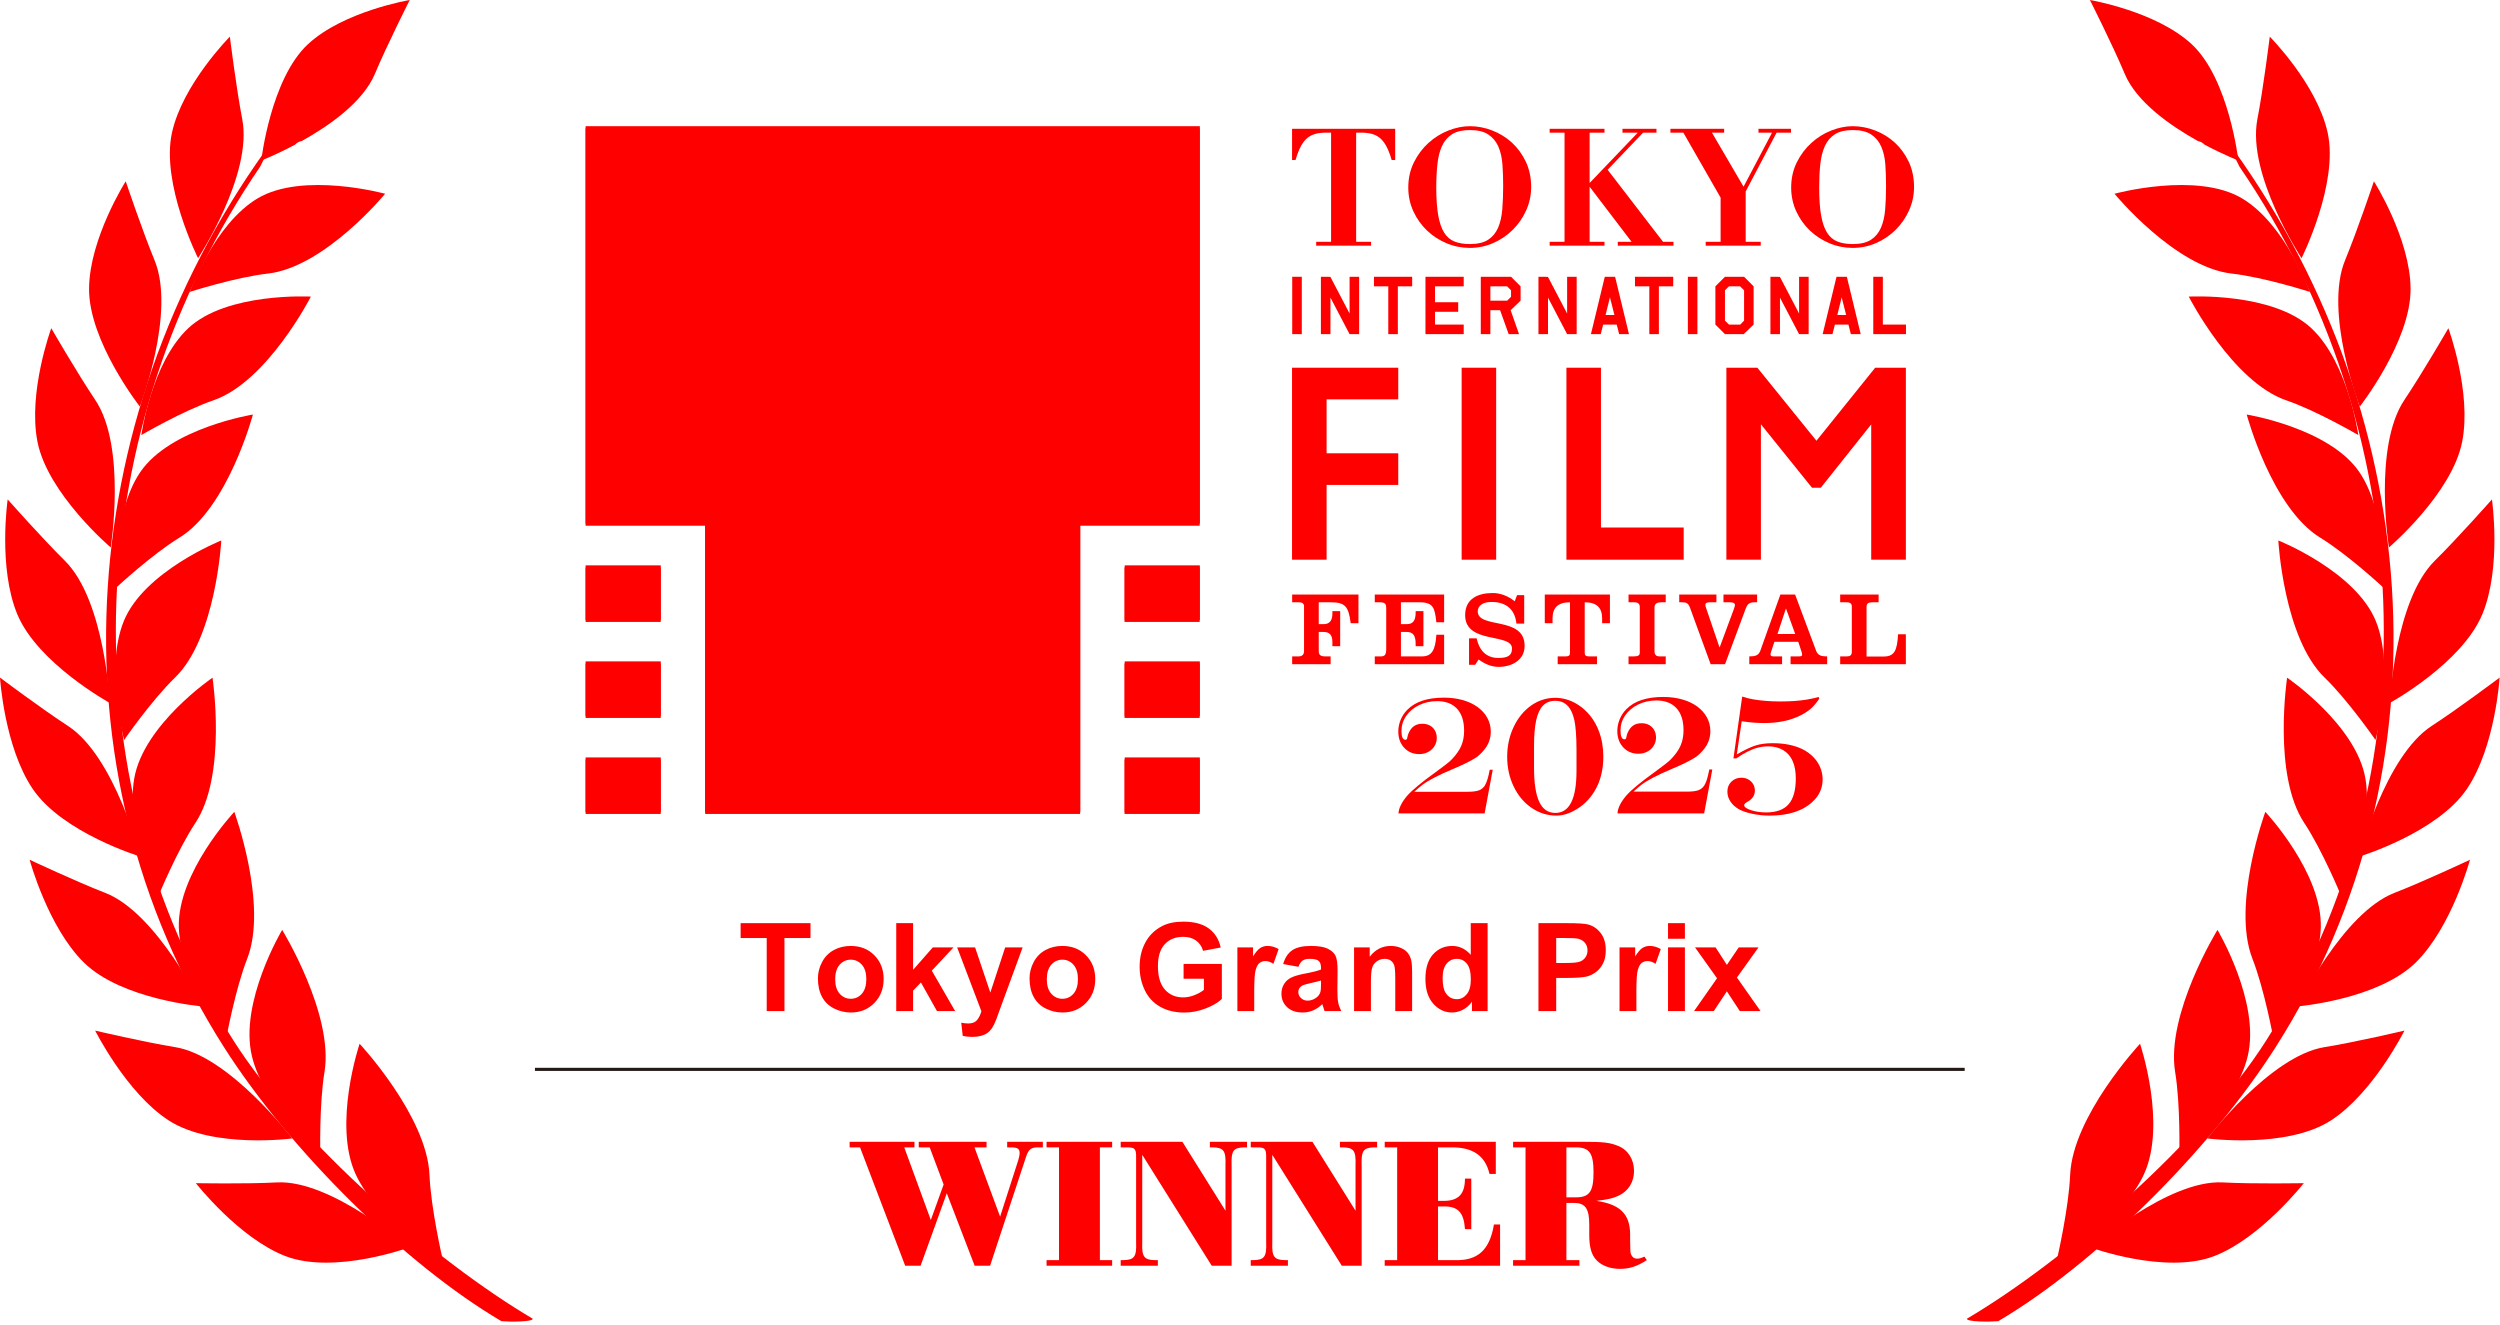 <svg width="570" height="302" viewBox="0 0 570 302" fill="none" xmlns="http://www.w3.org/2000/svg">
<path d="M121.48 300.679C99.166 287.52 67.964 260.387 53.278 237.318C14.423 176.28 18.822 97.327 59.309 38.007L62.504 31.59C17.373 92.456 10.269 174.661 51.066 238.749C66.024 262.247 92.289 288.258 114.322 301.228C116.377 301.409 121.418 301.4 121.48 300.679Z" fill="#FF0000"/>
<path d="M65.073 286.389C54.484 282.316 44.654 269.76 44.654 269.76C44.654 269.76 56.099 269.972 63.125 269.591C75.522 268.92 93.23 284.431 93.23 284.431C93.23 284.431 76.184 290.662 65.073 286.389Z" fill="#FF0000"/>
<path d="M64.334 212.017C64.334 212.017 76.15 231.251 73.982 244.423C72.753 251.888 73.03 263.234 73.03 263.234C73.03 263.234 60.22 252.453 57.429 240.767C54.501 228.504 64.334 212.017 64.334 212.017Z" fill="#FF0000"/>
<path d="M66.637 259.565C66.637 259.565 48.558 261.973 38.465 255.458C28.847 249.25 21.699 234.976 21.699 234.976C21.699 234.976 32.946 237.621 39.954 238.751C52.318 240.744 66.637 259.565 66.637 259.565Z" fill="#FF0000"/>
<path d="M53.422 185.103C53.422 185.103 61.173 206.278 56.36 218.59C53.632 225.568 51.603 236.632 51.603 236.632C51.603 236.632 41.155 223.443 40.775 211.514C40.375 198.996 53.422 185.103 53.422 185.103Z" fill="#FF0000"/>
<path d="M46.093 229.458C46.093 229.458 27.771 227.937 19.137 219.466C10.91 211.393 6.757 196.024 6.757 196.024C6.757 196.024 17.314 200.989 23.997 203.579C35.789 208.15 46.093 229.458 46.093 229.458Z" fill="#FF0000"/>
<path d="M44.554 187.618C40.447 193.804 36.199 204.101 36.199 204.101C36.199 204.101 28.571 189.082 30.617 177.431C32.764 165.204 48.453 154.513 48.453 154.513C48.453 154.513 51.8 176.703 44.554 187.618Z" fill="#FF0000"/>
<path d="M7.453 179.866C0.977 170.282 0 154.49 0 154.49C0 154.49 9.405 161.557 15.472 165.495C26.176 172.442 32.014 195.306 32.014 195.306C32.014 195.306 14.25 189.923 7.453 179.866Z" fill="#FF0000"/>
<path d="M50.457 123.229C50.457 123.229 49.254 145.465 39.89 154.505C34.583 159.629 28.302 168.71 28.302 168.71C28.302 168.71 23.827 152.516 28.21 141.652C32.81 130.252 50.457 123.229 50.457 123.229Z" fill="#FF0000"/>
<path d="M3.951 140.067C-0.492 129.39 1.75 113.866 1.75 113.866C1.75 113.866 9.593 122.725 14.778 127.839C23.926 136.86 25.044 160.28 25.044 160.28C25.044 160.28 8.614 151.271 3.951 140.067Z" fill="#FF0000"/>
<path d="M57.668 94.513C57.668 94.513 51.968 115.823 40.896 122.594C34.621 126.432 26.582 133.9 26.582 133.9C26.582 133.9 25.454 117.239 31.984 107.637C38.835 97.561 57.668 94.513 57.668 94.513Z" fill="#FF0000"/>
<path d="M25.244 124.819C25.244 124.819 10.866 112.577 8.541 100.716C6.325 89.413 11.688 74.834 11.688 74.834C11.688 74.834 17.627 85.1 21.703 91.165C28.896 101.866 25.244 124.819 25.244 124.819Z" fill="#FF0000"/>
<path d="M48.637 91.281C41.668 93.665 32.223 99.194 32.223 99.194C32.223 99.194 34.492 82.794 42.882 74.874C51.686 66.563 70.881 67.624 70.881 67.624C70.881 67.624 60.933 87.076 48.637 91.281Z" fill="#FF0000"/>
<path d="M31.889 92.705C31.889 92.705 20.191 77.765 20.305 65.765C20.415 54.33 28.664 41.334 28.664 41.334C28.664 41.334 32.437 52.557 35.227 59.309C40.15 71.222 31.889 92.705 31.889 92.705Z" fill="#FF0000"/>
<path d="M87.812 44.176C87.812 44.176 74.05 60.92 61.067 62.377C53.709 63.203 43.27 66.55 43.27 66.55C43.27 66.55 48.837 51.129 58.721 45.236C69.092 39.053 87.812 44.176 87.812 44.176Z" fill="#FF0000"/>
<path d="M45.162 58.867C45.162 58.867 36.656 41.881 39.205 30.268C41.633 19.2 52.409 8.356 52.409 8.356C52.409 8.356 53.853 20.045 55.234 27.189C57.672 39.793 45.162 58.867 45.162 58.867Z" fill="#FF0000"/>
<path d="M70.223 10.069C61.694 17.974 59.57 36.601 59.57 36.601C59.57 36.601 62.929 35.294 67.27 32.99C67.621 32.61 68.078 32.328 68.595 32.203C68.647 32.19 68.698 32.193 68.751 32.185C75.063 28.671 82.775 23.283 85.475 16.839C88.227 10.272 93.42 0 93.42 0C93.42 0 78.351 2.535 70.223 10.069Z" fill="#FF0000"/>
<path d="M81.987 237.976C81.987 237.976 97.352 254.429 97.923 267.884C98.246 275.51 100.818 286.642 100.818 286.642C100.818 286.642 86.205 278.74 81.126 267.808C75.797 256.336 81.987 237.976 81.987 237.976Z" fill="#FF0000"/>
<path d="M448.436 300.679C470.75 287.52 501.952 260.387 516.638 237.318C555.493 176.28 551.094 97.327 510.608 38.007L507.412 31.59C552.543 92.456 559.647 174.661 518.85 238.749C503.892 262.247 477.627 288.258 455.594 301.228C453.539 301.409 448.498 301.4 448.436 300.679Z" fill="#FF0000"/>
<path d="M504.843 286.389C515.432 282.316 525.262 269.76 525.262 269.76C525.262 269.76 513.817 269.972 506.791 269.591C494.394 268.92 476.686 284.431 476.686 284.431C476.686 284.431 493.732 290.662 504.843 286.389Z" fill="#FF0000"/>
<path d="M505.582 212.017C505.582 212.017 493.766 231.251 495.934 244.423C497.163 251.888 496.886 263.234 496.886 263.234C496.886 263.234 509.696 252.453 512.487 240.767C515.415 228.504 505.582 212.017 505.582 212.017Z" fill="#FF0000"/>
<path d="M503.279 259.565C503.279 259.565 521.359 261.973 531.451 255.458C541.069 249.25 548.217 234.976 548.217 234.976C548.217 234.976 536.971 237.621 529.963 238.751C517.598 240.744 503.279 259.565 503.279 259.565Z" fill="#FF0000"/>
<path d="M516.494 185.103C516.494 185.103 508.743 206.278 513.556 218.59C516.283 225.568 518.313 236.632 518.313 236.632C518.313 236.632 528.76 223.443 529.141 211.514C529.541 198.996 516.494 185.103 516.494 185.103Z" fill="#FF0000"/>
<path d="M523.823 229.458C523.823 229.458 542.146 227.937 550.779 219.466C559.006 211.393 563.159 196.024 563.159 196.024C563.159 196.024 552.602 200.989 545.919 203.579C534.127 208.15 523.823 229.458 523.823 229.458Z" fill="#FF0000"/>
<path d="M525.362 187.618C529.469 193.804 533.717 204.101 533.717 204.101C533.717 204.101 541.346 189.082 539.3 177.431C537.152 165.204 521.463 154.513 521.463 154.513C521.463 154.513 518.116 176.703 525.362 187.618Z" fill="#FF0000"/>
<path d="M562.463 179.866C568.939 170.282 569.916 154.49 569.916 154.49C569.916 154.49 560.511 161.557 554.444 165.495C543.74 172.442 537.902 195.306 537.902 195.306C537.902 195.306 555.667 189.923 562.463 179.866Z" fill="#FF0000"/>
<path d="M519.459 123.229C519.459 123.229 520.662 145.465 530.026 154.505C535.333 159.629 541.614 168.71 541.614 168.71C541.614 168.71 546.09 152.516 541.706 141.652C537.106 130.252 519.459 123.229 519.459 123.229Z" fill="#FF0000"/>
<path d="M565.964 140.067C570.407 129.39 568.166 113.866 568.166 113.866C568.166 113.866 560.322 122.725 555.137 127.839C545.989 136.86 544.872 160.28 544.872 160.28C544.872 160.28 561.302 151.271 565.964 140.067Z" fill="#FF0000"/>
<path d="M512.248 94.513C512.248 94.513 517.948 115.823 529.02 122.594C535.295 126.432 543.334 133.9 543.334 133.9C543.334 133.9 544.462 117.239 537.932 107.637C531.081 97.561 512.248 94.513 512.248 94.513Z" fill="#FF0000"/>
<path d="M544.672 124.819C544.672 124.819 559.051 112.577 561.375 100.716C563.591 89.413 558.228 74.834 558.228 74.834C558.228 74.834 552.29 85.1 548.213 91.165C541.02 101.866 544.672 124.819 544.672 124.819Z" fill="#FF0000"/>
<path d="M521.279 91.281C528.248 93.665 537.693 99.194 537.693 99.194C537.693 99.194 535.424 82.794 527.034 74.874C518.23 66.563 499.035 67.624 499.035 67.624C499.035 67.624 508.983 87.076 521.279 91.281Z" fill="#FF0000"/>
<path d="M538.028 92.705C538.028 92.705 549.726 77.765 549.611 65.765C549.502 54.33 541.252 41.334 541.252 41.334C541.252 41.334 537.479 52.557 534.689 59.309C529.766 71.222 538.028 92.705 538.028 92.705Z" fill="#FF0000"/>
<path d="M482.104 44.176C482.104 44.176 495.867 60.92 508.849 62.377C516.207 63.203 526.647 66.55 526.647 66.55C526.647 66.55 521.079 51.129 511.195 45.236C500.824 39.053 482.104 44.176 482.104 44.176Z" fill="#FF0000"/>
<path d="M524.754 58.867C524.754 58.867 533.26 41.881 530.711 30.268C528.282 19.2 517.507 8.356 517.507 8.356C517.507 8.356 516.063 20.045 514.681 27.189C512.244 39.793 524.754 58.867 524.754 58.867Z" fill="#FF0000"/>
<path d="M499.693 10.069C508.222 17.974 510.346 36.601 510.346 36.601C510.346 36.601 506.987 35.294 502.646 32.99C502.296 32.61 501.838 32.328 501.321 32.203C501.269 32.19 501.218 32.193 501.166 32.185C494.853 28.671 487.141 23.283 484.441 16.839C481.69 10.272 476.497 0 476.497 0C476.497 0 491.565 2.535 499.693 10.069Z" fill="#FF0000"/>
<path d="M487.929 237.976C487.929 237.976 472.564 254.429 471.993 267.884C471.67 275.51 469.098 286.642 469.098 286.642C469.098 286.642 483.71 278.74 488.789 267.808C494.119 256.336 487.929 237.976 487.929 237.976Z" fill="#FF0000"/>
<path d="M232.176 264.48C232.346 263.93 232.473 263.336 232.473 262.87C232.473 261.897 231.964 261.6 230.439 261.6H229.635V260.329H237.768V261.6H236.412C234.845 261.685 234.421 262.15 233.701 264.48L225.737 288.582H222.222L215.868 272.062L209.896 288.582H206.38L196.086 261.6H193.715V260.329H208.497V261.6H206.168L212.225 278.162L215.148 270.071L211.971 261.6H209.472V260.329H224.933V261.6H222.18L228.024 277.399L232.176 264.48Z" fill="#FF0000"/>
<path d="M241.455 261.6H238.616V260.329H253.569V261.6H250.773V287.311H253.569V288.582H238.616V287.311H241.455V261.6Z" fill="#FF0000"/>
<path d="M260.432 263.294V283.287C260.305 286.549 260.855 287.269 263.354 287.311H263.99V288.582H255.518V287.311H256.111C258.61 287.269 259.161 286.549 259.034 283.287V264.099C259.076 262.023 258.822 261.643 257.213 261.6H255.518V260.329H269.581L279.408 276.044V265.624C279.535 262.362 278.984 261.643 276.485 261.6H275.85V260.329H284.322V261.6H283.729C281.23 261.643 280.679 262.362 280.806 265.624V288.582H276.273L260.432 263.294Z" fill="#FF0000"/>
<path d="M290.084 263.294V283.287C289.957 286.549 290.508 287.269 293.007 287.311H293.643V288.582H285.17V287.311H285.764C288.263 287.269 288.814 286.549 288.687 283.287V264.099C288.729 262.023 288.475 261.643 286.865 261.6H285.17V260.329H299.233L309.061 276.044V265.624C309.188 262.362 308.637 261.643 306.138 261.6H305.502V260.329H313.975V261.6H313.381C310.882 261.643 310.331 262.362 310.458 265.624V288.582H305.926L290.084 263.294Z" fill="#FF0000"/>
<path d="M318.551 261.6H315.712V260.329H341.043V267.657H339.602C338.628 263.421 335.705 261.473 330.538 261.6H327.869V273.799H329.31C332.571 273.757 334.011 272.19 334.011 268.716H335.451V280.237H334.011C333.757 276.468 332.443 275.027 329.183 275.069H327.869V287.311H331.639C336.934 287.48 339.644 285.023 340.619 279.179H342.017V288.582H315.712V287.311H318.551V261.6Z" fill="#FF0000"/>
<path d="M357.14 287.311H360.105V288.582H344.982V287.311H347.82V261.6H344.982V260.329H360.825C365.611 260.329 367.009 260.498 368.915 261.261C371.16 262.15 372.559 264.311 372.559 266.979C372.559 269.52 371.245 271.597 369.042 272.613C367.687 273.248 366.713 273.46 363.959 273.799C369.339 274.561 371.626 276.807 371.669 281.339V283.033C371.711 285.49 371.711 285.659 371.923 286.083C372.177 286.676 372.643 286.973 373.236 286.973C373.702 286.973 374.083 286.888 374.93 286.507L375.481 287.311C373.236 288.752 371.499 289.302 369.339 289.302C367.179 289.302 365.188 288.582 364.044 287.354C362.859 286.168 362.35 284.346 362.35 281.593V279.179C362.35 275.535 361.418 274.265 358.876 274.265H357.14V287.311ZM359.3 272.994C362.393 272.994 363.324 271.681 363.324 267.318C363.324 262.913 362.393 261.6 359.3 261.6H357.14V272.994H359.3Z" fill="#FF0000"/>
<path d="M121.966 243.814H447.95" stroke="#231916" stroke-width="0.709" stroke-miterlimit="10"/>
<path d="M133.515 119.391H160.778V185.126H246.304V119.391H273.565V28.772H133.515V119.391Z" fill="#FF0000"/>
<path d="M150.652 128.9H133.515V141.331H150.652V128.9Z" fill="#FF0000"/>
<path d="M150.652 150.795H133.515V163.228H150.652V150.795Z" fill="#FF0000"/>
<path d="M150.652 172.692H133.515V185.126H150.652V172.692Z" fill="#FF0000"/>
<path d="M273.565 128.9H256.43V141.331H273.565V128.9Z" fill="#FF0000"/>
<path d="M273.565 150.795H256.43V163.228H273.565V150.795Z" fill="#FF0000"/>
<path d="M273.565 172.692H256.43V185.126H273.565V172.692Z" fill="#FF0000"/>
<path d="M133.516 119.866H160.77V185.579H246.268V119.866H273.521V29.274H133.516V119.866Z" fill="#FF0000"/>
<path d="M150.648 129.371H133.516V141.799H150.648V129.371Z" fill="#FF0000"/>
<path d="M150.648 151.259H133.516V163.689H150.648V151.259Z" fill="#FF0000"/>
<path d="M150.648 173.15H133.516V185.579H150.648V173.15Z" fill="#FF0000"/>
<path d="M273.523 129.371H256.392V141.799H273.523V129.371Z" fill="#FF0000"/>
<path d="M273.523 151.259H256.392V163.689H273.523V151.259Z" fill="#FF0000"/>
<path d="M273.523 173.15H256.392V185.579H273.523V173.15Z" fill="#FF0000"/>
<path d="M295.426 36.353C295.789 35.116 296.193 34.084 296.63 33.288C297.06 32.502 297.552 31.878 298.095 31.439C298.639 31.003 299.259 30.693 299.946 30.514C300.643 30.334 301.445 30.246 302.335 30.246H303.487V55.127H300.088V56.007H312.602V55.127H309.201V30.246H310.342C311.242 30.246 312.043 30.334 312.737 30.514C313.423 30.693 314.047 31.003 314.591 31.439C315.136 31.878 315.629 32.502 316.057 33.288C316.493 34.084 316.898 35.116 317.262 36.353L317.297 36.481H318.1V29.364H294.591V36.481H295.385L295.426 36.353Z" fill="#FF0000"/>
<path d="M325.339 52.543C326.616 53.771 328.121 54.752 329.805 55.457C331.491 56.168 333.281 56.523 335.118 56.523C336.977 56.523 338.77 56.153 340.452 55.421C342.125 54.69 343.622 53.68 344.898 52.413C346.175 51.147 347.207 49.657 347.96 47.983C348.721 46.307 349.105 44.509 349.105 42.648C349.105 40.516 348.696 38.571 347.888 36.866C347.078 35.167 346.01 33.702 344.703 32.507C343.405 31.326 341.898 30.39 340.221 29.742C338.543 29.096 336.831 28.772 335.118 28.772C333.527 28.772 331.876 29.107 330.217 29.764C328.553 30.419 327.034 31.369 325.693 32.585C324.352 33.799 323.239 35.281 322.383 36.992C321.528 38.707 321.088 40.651 321.088 42.761C321.088 44.693 321.481 46.523 322.253 48.191C323.023 49.852 324.06 51.319 325.339 52.543ZM335.118 29.653C336.915 29.653 338.342 29.998 339.35 30.675C340.359 31.355 341.132 32.28 341.63 33.437C342.135 34.608 342.445 35.977 342.557 37.514C342.67 39.065 342.722 40.717 342.722 42.428C342.722 44.333 342.652 46.123 342.52 47.749C342.385 49.358 342.065 50.766 341.558 51.934C341.055 53.091 340.299 54.005 339.302 54.658C338.302 55.316 336.893 55.645 335.118 55.645C333.769 55.645 332.592 55.451 331.622 55.066C330.667 54.69 329.881 54.013 329.272 53.056C328.661 52.081 328.203 50.749 327.914 49.096C327.618 47.427 327.469 45.295 327.469 42.761C327.469 40.833 327.56 39.038 327.733 37.425C327.898 35.833 328.252 34.435 328.783 33.274C329.311 32.133 330.083 31.233 331.08 30.603C332.073 29.974 333.438 29.653 335.118 29.653Z" fill="#FF0000"/>
<path d="M365.822 55.127H362.431V42.574L371.995 55.127H368.857V56.007H381.552V55.127H379.169L366.542 38.711L374.619 30.246H377.674V29.364H369.925V30.246H373.412L362.462 41.692H362.431V30.246H365.822V29.364H353.318V30.246H356.715V55.127H353.318V56.007H365.822V55.127Z" fill="#FF0000"/>
<path d="M392.296 45.061V55.128H388.902V56.007H401.446V55.128H398.016V43.657L405.067 30.246H408.346V29.364H400.933V30.246H404.026L397.526 42.571L390.323 30.246H393.106V29.364H380.854V30.246H383.809L392.296 45.061Z" fill="#FF0000"/>
<path d="M435.187 36.867C434.375 35.168 433.308 33.701 432.011 32.507C430.704 31.325 429.196 30.39 427.524 29.742C425.842 29.096 424.13 28.773 422.413 28.773C420.824 28.773 419.175 29.106 417.511 29.764C415.846 30.419 414.327 31.368 412.994 32.585C411.648 33.799 410.535 35.282 409.682 36.992C408.825 38.708 408.386 40.651 408.386 42.761C408.386 44.694 408.779 46.523 409.547 48.191C410.319 49.851 411.355 51.319 412.636 52.543C413.915 53.771 415.421 54.752 417.107 55.456C418.789 56.168 420.578 56.523 422.413 56.523C424.28 56.523 426.069 56.153 427.748 55.421C429.419 54.691 430.916 53.679 432.195 52.413C433.476 51.147 434.504 49.657 435.261 47.984C436.018 46.308 436.402 44.51 436.402 42.648C436.402 40.515 435.992 38.572 435.187 36.867ZM426.596 54.658C425.597 55.315 424.19 55.645 422.413 55.645C421.063 55.645 419.887 55.451 418.923 55.066C417.971 54.691 417.178 54.014 416.57 53.056C415.958 52.082 415.502 50.749 415.212 49.096C414.919 47.427 414.775 45.294 414.775 42.761C414.775 40.833 414.857 39.037 415.03 37.425C415.199 35.832 415.553 34.435 416.085 33.274C416.609 32.132 417.378 31.232 418.375 30.604C419.377 29.975 420.736 29.654 422.413 29.654C424.216 29.654 425.64 29.998 426.65 30.675C427.66 31.356 428.429 32.28 428.929 33.437C429.438 34.607 429.744 35.977 429.858 37.513C429.966 39.065 430.02 40.718 430.02 42.428C430.02 44.332 429.949 46.124 429.82 47.75C429.685 49.359 429.361 50.766 428.851 51.934C428.354 53.091 427.591 54.004 426.596 54.658Z" fill="#FF0000"/>
<path d="M296.808 63.105H294.626V76.182H296.808V63.105Z" fill="#FF0000"/>
<path d="M303.328 63.12L301.164 63.105V76.182H303.344V67.856L307.703 76.182H309.885V63.105H307.703V71.48L303.328 63.12Z" fill="#FF0000"/>
<path d="M318.707 76.183V65.285H321.975V63.105H313.261V65.285H316.529V76.183H318.707Z" fill="#FF0000"/>
<path d="M333.726 74.003H327.184V71.088H332.468V68.91H327.184V65.286H333.726V63.105H325.008V76.182H333.726V74.003Z" fill="#FF0000"/>
<path d="M346.695 65.285L344.518 63.105H337.618V76.183H339.805V70.731H342.023L343.977 76.183H346.34L344.429 70.731L346.696 68.551L346.695 65.285ZM344.518 67.655L343.643 68.551H339.805V65.285H343.613L344.518 66.186V67.655Z" fill="#FF0000"/>
<path d="M352.945 67.857L357.304 76.183H359.481V63.105H357.304V71.481L352.931 63.121L350.766 63.105V76.183H352.945V67.857Z" fill="#FF0000"/>
<path d="M365.891 63.105L362.732 76.183H364.972L365.521 74.003H368.613L369.163 76.183H371.404L368.243 63.105H365.891ZM366.069 71.823L367.069 67.791L368.088 71.823H366.069Z" fill="#FF0000"/>
<path d="M378.224 76.183V65.285H381.493V63.105H372.775V65.285H376.045V76.183H378.224Z" fill="#FF0000"/>
<path d="M387.01 63.105H384.832V76.182H387.01V63.105Z" fill="#FF0000"/>
<path d="M399.826 74.003V65.286L397.65 63.105H393.291L391.107 65.286V74.003L393.291 76.182H397.56L399.826 74.003ZM394.193 74.003L393.291 73.098V66.185L394.193 65.286H396.742L397.65 66.185V73.103L396.777 74.003L394.193 74.003Z" fill="#FF0000"/>
<path d="M410.191 71.48L405.818 63.121L403.654 63.105V76.183H405.831V67.856L410.191 76.183H412.372V63.105H410.191V71.48Z" fill="#FF0000"/>
<path d="M421.447 74.003L421.995 76.182H424.239L421.081 63.105H418.725L415.564 76.182H417.806L418.356 74.003H421.447ZM419.903 67.79L420.921 71.823H418.906L419.903 67.79Z" fill="#FF0000"/>
<path d="M427.107 63.105V76.183H434.563V74.003H429.289V63.105H427.107Z" fill="#FF0000"/>
<path d="M303.354 137.323C306.613 137.323 307.479 138.163 307.954 142.091H309.73V135.553H294.613V137.323H296.193C296.905 137.323 297.32 137.636 297.32 138.208V148.466C297.32 149.139 296.957 149.659 296.096 149.659H294.613V151.436H303.38V149.659H302.182C301.079 149.659 300.673 149.328 300.673 148.416V144.079H301.654C303.142 144.079 303.786 144.726 303.786 146.429V147.338H305.56V139.336H303.786V139.961C303.786 141.18 303.334 142.309 301.798 142.309H300.673V137.323H303.354Z" fill="#FF0000"/>
<path d="M323.628 137.323C326.838 137.323 327.123 138.617 327.488 141.877H329.26V135.553H313.448V137.323H314.524C315.771 137.323 316.058 137.636 316.058 138.664V147.986C316.058 149.425 315.605 149.659 314.787 149.659H313.448V151.436H329.26V144.726H327.488C327.272 148.296 326.408 149.659 324.203 149.659H319.412V144.079H320.682C322.119 144.079 322.767 144.825 322.767 146.764V147.338H324.54V139.336H322.767V139.646C322.767 141.587 322.119 142.309 320.682 142.309H319.412V137.323L323.628 137.323Z" fill="#FF0000"/>
<path d="M341.597 150.014C338.751 150.014 337.238 148.145 336.664 145.533H334.94V151.577H336.328L337.122 150.375C338.313 151.213 339.85 152.051 341.671 152.051C344.571 152.051 347.614 150.615 347.614 147.234C347.614 140.382 336.925 143.475 336.925 139.378C336.925 138.226 337.937 137.244 340.045 137.244C343.446 137.244 345.409 138.97 345.746 142.18H347.517V135.684H345.891L345.36 137.099C343.973 135.976 342.176 135.209 340.377 135.209C337.023 135.209 334.052 136.454 334.052 140.261C334.052 146.944 344.735 144.262 344.735 147.854C344.735 149.437 343.827 150.014 341.597 150.014Z" fill="#FF0000"/>
<path d="M357.957 148.802C357.957 149.425 357.713 149.659 356.974 149.659H355.153V151.436H364.113V149.659H362.293C361.548 149.659 361.313 149.425 361.313 148.802V137.323C363.967 137.323 365.289 138.474 365.289 141.015V142.091H367.061V135.553H352.209V142.091H353.981V141.015C353.981 138.474 355.294 137.323 357.957 137.323L357.957 148.802Z" fill="#FF0000"/>
<path d="M372.5 149.659H371.305V151.435H379.787V149.659H378.4C377.584 149.659 377.227 149.255 377.227 148.485V138.475C377.227 137.563 377.964 137.323 378.732 137.323H379.787V135.553H371.305V137.323H372.65C373.582 137.323 373.87 137.801 373.87 138.403V148.801C373.87 149.425 373.488 149.659 372.5 149.659Z" fill="#FF0000"/>
<path d="M400.066 137.323H400.62V135.553H392.951V137.323H394.412C395.108 137.323 395.563 137.493 395.563 137.925C395.563 138.208 395.467 138.451 395.325 138.86L392.089 147.579H392.04L389.069 138.86C388.951 138.544 388.83 138.256 388.83 137.875C388.83 137.492 389.14 137.323 389.862 137.323H391.345V135.553H382.862V137.323H383.535C384.447 137.323 384.95 137.492 385.334 138.597L390.025 151.435H393.31L398.006 138.806C398.435 137.636 398.941 137.323 400.066 137.323Z" fill="#FF0000"/>
<path d="M410.146 149.659H408.25V151.436H416.591V149.659C415.323 149.659 414.503 149.493 414.072 148.371L409.282 135.554H405.925L401.353 148.371C400.946 149.493 400.107 149.659 398.839 149.659V151.436H406.314V149.659H404.439C403.987 149.659 403.677 149.569 403.677 149.233C403.677 149.018 403.723 148.873 403.773 148.728L404.56 146.332H410.001L410.795 148.728C410.835 148.873 410.885 149.084 410.885 149.303C410.885 149.542 410.696 149.659 410.146 149.659ZM405.262 144.556L407.174 138.784H407.223L409.309 144.556H405.262Z" fill="#FF0000"/>
<path d="M434.535 144.606H432.761C432.544 148.321 431.945 149.685 429.479 149.685H425.574V138.403C425.574 137.562 425.93 137.323 426.987 137.323H428.327V135.553H419.56V137.323H420.947C421.91 137.323 422.217 137.636 422.217 138.352V148.609C422.217 149.425 421.766 149.659 421.092 149.659H419.56V151.435H434.535V144.606Z" fill="#FF0000"/>
<path d="M302.463 110.561H318.804V103.349H302.463V91.053H318.804V83.839H294.587V127.609H302.463V110.561Z" fill="#FF0000"/>
<path d="M341.125 83.839H333.254V127.608H341.125V83.839Z" fill="#FF0000"/>
<path d="M365.018 83.839H357.146V127.609H383.881V120.274H365.018V83.839Z" fill="#FF0000"/>
<path d="M400.678 83.839H393.614V127.609H401.485V96.736L413.135 111.205H415.142L426.635 96.763V127.609H434.538V83.839H427.543L414.149 100.491L400.678 83.839Z" fill="#FF0000"/>
<path d="M390.41 175.436L388.544 185.455H368.786C368.86 184.236 369.525 182.886 370.782 181.406C371.901 180.125 374.053 178.34 377.238 176.051C378.991 174.758 380.061 173.943 380.447 173.607C380.521 173.532 380.608 173.448 380.708 173.355C380.807 173.262 380.919 173.153 381.044 173.028C382.039 171.997 382.754 170.97 383.189 169.95C383.625 168.93 383.843 167.78 383.843 166.499C383.843 164.31 383.304 162.63 382.229 161.461C381.153 160.291 379.626 159.707 377.648 159.707C376.155 159.707 374.781 160.012 373.525 160.621C372.268 161.23 371.279 162.057 370.558 163.103C369.836 164.148 369.476 165.292 369.476 166.536C369.476 167.892 369.78 168.57 370.39 168.57C370.638 168.57 370.782 168.39 370.819 168.028C370.869 167.73 370.956 167.425 371.08 167.114C371.416 166.343 371.842 165.78 372.358 165.425C372.875 165.071 373.518 164.894 374.289 164.894C374.924 164.894 375.493 165.031 375.997 165.304C376.501 165.578 376.889 165.967 377.163 166.47C377.436 166.974 377.573 167.53 377.573 168.14C377.573 168.837 377.396 169.468 377.042 170.034C376.687 170.6 376.208 171.045 375.605 171.368C375.001 171.692 374.32 171.854 373.562 171.854C372.156 171.854 371.002 171.368 370.101 170.398C369.199 169.428 368.748 168.19 368.748 166.685C368.748 165.777 368.926 164.884 369.28 164.008C369.634 163.131 370.148 162.356 370.819 161.685C372.635 159.831 375.434 158.905 379.215 158.905C380.783 158.905 382.232 159.094 383.562 159.474C384.894 159.853 386.038 160.397 386.995 161.106C387.953 161.816 388.687 162.649 389.198 163.606C389.708 164.564 389.962 165.603 389.962 166.723C389.962 168.352 389.396 169.807 388.264 171.089C387.792 171.661 387.244 172.17 386.622 172.618C385.429 173.402 383.638 174.291 381.249 175.287C377.903 176.692 375.558 177.917 374.215 178.962C373.904 179.186 373.307 179.696 372.424 180.492H384.607C385.739 180.492 386.6 180.389 387.191 180.185C387.782 179.979 388.245 179.609 388.581 179.074C388.918 178.54 389.21 177.737 389.458 176.667L389.72 175.436L390.41 175.436Z" fill="#FF0000"/>
<path d="M414.685 158.905L414.76 159.352C414.125 160.285 413.51 161.016 412.912 161.545C412.316 162.073 411.525 162.592 410.543 163.103C409.411 163.674 408.145 164.11 406.746 164.409C405.346 164.707 403.85 164.857 402.259 164.857C400.667 164.857 398.95 164.72 397.109 164.446L395.989 172.003C397.743 170.995 399.171 170.317 400.271 169.969C401.372 169.621 402.669 169.446 404.162 169.446C405.505 169.446 406.743 169.561 407.875 169.791C409.007 170.022 410.03 170.361 410.944 170.808C411.858 171.256 412.657 171.823 413.341 172.506C414.051 173.203 414.598 174.002 414.983 174.904C415.369 175.806 415.562 176.723 415.562 177.656C415.562 179.622 414.846 181.289 413.416 182.656C411.177 184.858 407.856 185.959 403.453 185.959C402.134 185.959 400.831 185.822 399.544 185.549C398.256 185.275 397.227 184.926 396.456 184.503C395.623 184.018 394.979 183.428 394.525 182.731C394.071 182.035 393.844 181.289 393.844 180.492C393.844 179.572 394.148 178.813 394.758 178.216C395.367 177.619 396.12 177.321 397.016 177.321C397.613 177.321 398.141 177.447 398.602 177.702C399.062 177.958 399.429 178.309 399.703 178.757C399.976 179.205 400.113 179.703 400.113 180.25C400.113 181.344 399.541 182.202 398.397 182.825C397.911 183.099 397.669 183.353 397.669 183.589C397.669 184 398.188 184.377 399.227 184.719C400.265 185.061 401.419 185.231 402.688 185.231C405.014 185.231 406.721 184.606 407.81 183.357C408.898 182.106 409.442 180.144 409.442 177.47C409.442 175.915 409.202 174.596 408.724 173.514C408.244 172.432 407.527 171.605 406.568 171.032C405.611 170.461 404.491 170.174 403.21 170.174C402.364 170.174 401.568 170.268 400.822 170.454C400.076 170.641 399.295 170.939 398.48 171.35C397.665 171.76 396.798 172.282 395.877 172.917H395.224L397.221 158.811C398.117 159.109 398.906 159.315 399.59 159.427C401.481 159.763 403.596 159.931 405.934 159.931C407.078 159.931 408.148 159.897 409.143 159.828C410.138 159.76 411.096 159.648 412.017 159.492C412.937 159.337 413.827 159.141 414.685 158.905Z" fill="#FF0000"/>
<path d="M340.346 175.497L338.492 185.456H318.848C318.922 184.246 319.584 182.903 320.833 181.432C321.946 180.159 324.085 178.384 327.25 176.109C328.995 174.822 330.058 174.013 330.441 173.678C330.515 173.605 330.602 173.522 330.701 173.429C330.8 173.335 330.911 173.228 331.035 173.103C332.024 172.078 332.735 171.058 333.168 170.043C333.601 169.03 333.817 167.885 333.817 166.611C333.817 164.435 333.282 162.767 332.213 161.604C331.143 160.442 329.625 159.86 327.658 159.86C326.175 159.86 324.808 160.163 323.56 160.768C322.31 161.375 321.327 162.197 320.611 163.237C319.893 164.275 319.535 165.413 319.535 166.649C319.535 167.997 319.837 168.67 320.444 168.67C320.691 168.67 320.833 168.492 320.87 168.132C320.919 167.836 321.007 167.533 321.13 167.224C321.463 166.457 321.887 165.898 322.401 165.545C322.913 165.193 323.553 165.016 324.32 165.016C324.951 165.016 325.517 165.152 326.018 165.424C326.518 165.696 326.904 166.083 327.177 166.584C327.449 167.085 327.585 167.639 327.585 168.243C327.585 168.937 327.409 169.564 327.056 170.127C326.704 170.689 326.228 171.131 325.628 171.452C325.028 171.775 324.351 171.936 323.597 171.936C322.199 171.936 321.052 171.452 320.155 170.489C319.259 169.524 318.811 168.293 318.811 166.797C318.811 165.894 318.988 165.007 319.34 164.136C319.692 163.264 320.202 162.494 320.87 161.827C322.675 159.984 325.458 159.062 329.217 159.062C330.775 159.062 332.216 159.251 333.539 159.627C334.862 160.006 336 160.546 336.952 161.251C337.904 161.956 338.634 162.784 339.141 163.737C339.648 164.689 339.901 165.721 339.901 166.834C339.901 168.454 339.338 169.901 338.213 171.174C337.743 171.744 337.2 172.25 336.581 172.694C335.394 173.474 333.614 174.358 331.239 175.347C327.912 176.746 325.581 177.964 324.246 179.002C323.937 179.226 323.343 179.732 322.465 180.524H334.578C335.703 180.524 336.559 180.421 337.146 180.217C337.734 180.014 338.195 179.644 338.529 179.113C338.862 178.582 339.153 177.783 339.401 176.72L339.66 175.496L340.346 175.497Z" fill="#FF0000"/>
<path d="M354.84 185.958C352.8 185.958 350.917 185.367 349.192 184.187C347.467 183.006 346.11 181.386 345.121 179.327C344.131 177.268 343.636 175.008 343.636 172.546C343.636 170.098 344.125 167.839 345.102 165.767C346.078 163.696 347.402 162.066 349.071 160.88C350.741 159.693 352.59 159.099 354.618 159.099C355.409 159.099 356.222 159.213 357.057 159.443C357.891 159.672 358.701 160.021 359.486 160.49C360.272 160.96 360.992 161.523 361.647 162.179C362.897 163.403 363.861 164.905 364.541 166.685C365.221 168.468 365.561 170.42 365.561 172.546C365.561 173.846 365.431 175.087 365.171 176.266C364.912 177.448 364.526 178.545 364.012 179.559C363.499 180.572 362.862 181.499 362.101 182.341C361.341 183.182 360.503 183.88 359.588 184.437C357.957 185.451 356.374 185.958 354.84 185.958ZM349.758 170.154V174.976C349.758 178.514 350.153 181.126 350.945 182.814C351.737 184.501 352.96 185.346 354.618 185.346C357.832 185.346 359.44 182.155 359.44 175.774V170.822C359.44 169.388 359.394 168.061 359.301 166.844C359.209 165.626 359.087 164.726 358.939 164.144C358.309 161.238 356.856 159.785 354.581 159.785C353.443 159.785 352.522 160.144 351.817 160.861C351.112 161.578 350.593 162.685 350.259 164.182C349.924 165.679 349.758 167.668 349.758 170.154Z" fill="#FF0000"/>
<path d="M174.81 230.523V213.87H168.863V210.479H184.791V213.87H178.857V230.523H174.81Z" fill="#FF0000"/>
<path d="M186.486 223.058C186.486 221.781 186.801 220.547 187.43 219.352C188.059 218.158 188.949 217.247 190.103 216.618C191.255 215.989 192.543 215.675 193.965 215.675C196.161 215.675 197.962 216.388 199.365 217.815C200.769 219.241 201.471 221.043 201.471 223.222C201.471 225.418 200.762 227.239 199.345 228.684C197.928 230.128 196.144 230.851 193.992 230.851C192.661 230.851 191.392 230.55 190.185 229.948C188.977 229.347 188.059 228.465 187.43 227.303C186.801 226.141 186.486 224.726 186.486 223.058ZM190.424 223.263C190.424 224.703 190.766 225.806 191.449 226.571C192.133 227.337 192.976 227.72 193.979 227.72C194.981 227.72 195.822 227.337 196.501 226.571C197.18 225.806 197.52 224.693 197.52 223.235C197.52 221.814 197.18 220.72 196.501 219.954C195.822 219.189 194.981 218.806 193.979 218.806C192.976 218.806 192.133 219.189 191.449 219.954C190.766 220.72 190.424 221.822 190.424 223.263Z" fill="#FF0000"/>
<path d="M204.342 230.523V210.479H208.184V221.116L212.682 216.003H217.412L212.449 221.308L217.768 230.523H213.625L209.975 224.001L208.184 225.874V230.523H204.342Z" fill="#FF0000"/>
<path d="M218.232 216.003H222.32L225.793 226.311L229.184 216.003H233.162L228.035 229.976L227.119 232.505C226.782 233.352 226.461 234 226.155 234.446C225.85 234.893 225.499 235.255 225.103 235.533C224.706 235.812 224.219 236.027 223.64 236.183C223.061 236.338 222.407 236.415 221.678 236.415C220.939 236.415 220.215 236.338 219.504 236.183L219.162 233.175C219.764 233.293 220.306 233.352 220.789 233.352C221.683 233.352 222.343 233.091 222.772 232.566C223.2 232.042 223.528 231.375 223.756 230.563L218.232 216.003Z" fill="#FF0000"/>
<path d="M234.734 223.058C234.734 221.781 235.049 220.547 235.678 219.352C236.307 218.158 237.197 217.247 238.351 216.618C239.504 215.989 240.791 215.675 242.213 215.675C244.409 215.675 246.21 216.388 247.613 217.815C249.017 219.241 249.719 221.043 249.719 223.222C249.719 225.418 249.01 227.239 247.593 228.684C246.176 230.128 244.392 230.851 242.24 230.851C240.909 230.851 239.641 230.55 238.433 229.948C237.225 229.347 236.307 228.465 235.678 227.303C235.049 226.141 234.734 224.726 234.734 223.058ZM238.672 223.263C238.672 224.703 239.014 225.806 239.697 226.571C240.381 227.337 241.224 227.72 242.227 227.72C243.23 227.72 244.07 227.337 244.749 226.571C245.428 225.806 245.768 224.693 245.768 223.235C245.768 221.814 245.428 220.72 244.749 219.954C244.07 219.189 243.229 218.806 242.227 218.806C241.224 218.806 240.381 219.189 239.697 219.954C239.014 220.72 238.672 221.822 238.672 223.263Z" fill="#FF0000"/>
<path d="M269.857 223.153V219.776H278.58V227.761C277.732 228.581 276.504 229.304 274.896 229.928C273.287 230.552 271.657 230.864 270.008 230.864C267.911 230.864 266.084 230.425 264.525 229.545C262.967 228.665 261.796 227.407 261.012 225.771C260.228 224.136 259.836 222.356 259.836 220.433C259.836 218.346 260.273 216.49 261.148 214.868C262.023 213.246 263.304 212.002 264.99 211.136C266.275 210.471 267.875 210.138 269.789 210.138C272.277 210.138 274.221 210.659 275.62 211.703C277.02 212.747 277.919 214.189 278.32 216.03L274.301 216.782C274.019 215.798 273.487 215.02 272.708 214.451C271.929 213.882 270.956 213.597 269.789 213.597C268.021 213.597 266.615 214.157 265.571 215.278C264.527 216.399 264.006 218.063 264.006 220.269C264.006 222.648 264.534 224.432 265.592 225.621C266.649 226.811 268.034 227.405 269.748 227.405C270.596 227.405 271.445 227.239 272.298 226.906C273.15 226.573 273.882 226.17 274.492 225.696V223.153H269.857Z" fill="#FF0000"/>
<path d="M285.963 230.523H282.121V216.003H285.689V218.067C286.3 217.092 286.85 216.449 287.337 216.14C287.824 215.83 288.378 215.675 288.998 215.675C289.873 215.675 290.716 215.916 291.527 216.399L290.338 219.749C289.69 219.33 289.089 219.12 288.533 219.12C287.995 219.12 287.54 219.269 287.166 219.565C286.792 219.86 286.498 220.396 286.284 221.171C286.07 221.945 285.963 223.568 285.963 226.038V230.523Z" fill="#FF0000"/>
<path d="M296.053 220.433L292.566 219.804C292.958 218.4 293.633 217.361 294.59 216.686C295.547 216.012 296.969 215.675 298.856 215.675C300.569 215.675 301.845 215.878 302.684 216.283C303.523 216.689 304.112 217.204 304.454 217.828C304.796 218.452 304.967 219.599 304.967 221.267L304.926 225.751C304.926 227.027 304.987 227.968 305.11 228.574C305.233 229.181 305.464 229.83 305.801 230.523H302C301.899 230.268 301.776 229.889 301.631 229.388C301.567 229.16 301.522 229.01 301.494 228.936C300.838 229.574 300.136 230.053 299.389 230.372C298.642 230.691 297.844 230.851 296.996 230.851C295.501 230.851 294.323 230.445 293.462 229.634C292.601 228.822 292.17 227.797 292.17 226.558C292.17 225.737 292.366 225.006 292.758 224.363C293.149 223.721 293.699 223.229 294.405 222.887C295.111 222.545 296.13 222.246 297.461 221.991C299.257 221.654 300.501 221.34 301.193 221.048V220.665C301.193 219.927 301.011 219.4 300.647 219.086C300.282 218.771 299.594 218.614 298.582 218.614C297.898 218.614 297.365 218.749 296.982 219.018C296.6 219.286 296.29 219.758 296.053 220.433ZM301.193 223.55C300.701 223.714 299.922 223.91 298.856 224.138C297.789 224.365 297.092 224.589 296.764 224.808C296.263 225.163 296.012 225.614 296.012 226.161C296.012 226.699 296.212 227.164 296.613 227.556C297.015 227.947 297.524 228.144 298.145 228.144C298.837 228.144 299.498 227.916 300.127 227.46C300.592 227.113 300.898 226.689 301.043 226.188C301.144 225.86 301.193 225.236 301.193 224.315V223.55Z" fill="#FF0000"/>
<path d="M321.961 230.523H318.119V223.112C318.119 221.545 318.037 220.53 317.873 220.07C317.709 219.61 317.442 219.252 317.073 218.997C316.704 218.742 316.26 218.614 315.74 218.614C315.075 218.614 314.478 218.797 313.949 219.161C313.421 219.525 313.059 220.009 312.862 220.61C312.666 221.212 312.568 222.324 312.568 223.946V230.523H308.727V216.003H312.295V218.136C313.561 216.495 315.157 215.675 317.08 215.675C317.928 215.675 318.702 215.827 319.404 216.133C320.106 216.439 320.637 216.828 320.997 217.302C321.357 217.775 321.607 218.313 321.749 218.915C321.891 219.517 321.961 220.378 321.961 221.499V230.523Z" fill="#FF0000"/>
<path d="M339.174 230.523H335.605V228.39C335.013 229.219 334.313 229.837 333.507 230.242C332.7 230.647 331.887 230.851 331.066 230.851C329.398 230.851 327.97 230.179 326.78 228.834C325.591 227.489 324.996 225.614 324.996 223.208C324.996 220.747 325.575 218.876 326.732 217.596C327.89 216.315 329.352 215.675 331.121 215.675C332.743 215.675 334.147 216.35 335.332 217.698V210.479H339.174V230.523ZM328.92 222.948C328.92 224.498 329.134 225.619 329.562 226.311C330.183 227.314 331.048 227.815 332.16 227.815C333.044 227.815 333.796 227.439 334.416 226.688C335.036 225.936 335.346 224.812 335.346 223.317C335.346 221.649 335.045 220.448 334.443 219.715C333.842 218.981 333.071 218.614 332.133 218.614C331.222 218.614 330.458 218.977 329.843 219.701C329.227 220.426 328.92 221.508 328.92 222.948Z" fill="#FF0000"/>
<path d="M350.768 230.523V210.479H357.262C359.723 210.479 361.327 210.58 362.074 210.78C363.223 211.081 364.185 211.735 364.959 212.742C365.733 213.749 366.121 215.051 366.121 216.646C366.121 217.876 365.897 218.91 365.451 219.749C365.005 220.588 364.438 221.246 363.749 221.725C363.061 222.203 362.361 222.52 361.65 222.675C360.685 222.866 359.285 222.962 357.453 222.962H354.814V230.523H350.768ZM354.814 213.87V219.558H357.029C358.624 219.558 359.69 219.453 360.229 219.243C360.767 219.033 361.187 218.705 361.493 218.259C361.799 217.812 361.951 217.293 361.951 216.7C361.951 215.971 361.737 215.369 361.309 214.896C360.88 214.422 360.338 214.125 359.682 214.007C359.198 213.916 358.228 213.87 356.77 213.87H354.814Z" fill="#FF0000"/>
<path d="M373.094 230.523H369.252V216.003H372.82V218.067C373.431 217.092 373.981 216.449 374.468 216.14C374.955 215.83 375.509 215.675 376.129 215.675C377.004 215.675 377.847 215.916 378.658 216.399L377.469 219.749C376.821 219.33 376.22 219.12 375.664 219.12C375.126 219.12 374.671 219.269 374.297 219.565C373.923 219.86 373.629 220.396 373.415 221.171C373.201 221.945 373.094 223.568 373.094 226.038V230.523Z" fill="#FF0000"/>
<path d="M380.312 214.034V210.479H384.154V214.034H380.312ZM380.312 230.523V216.003H384.154V230.523H380.312Z" fill="#FF0000"/>
<path d="M386.246 230.523L391.482 223.044L386.465 216.003H391.154L393.725 219.995L396.432 216.003H400.943L396.021 222.88L401.395 230.523H396.678L393.725 226.024L390.744 230.523H386.246Z" fill="#FF0000"/>
</svg>
